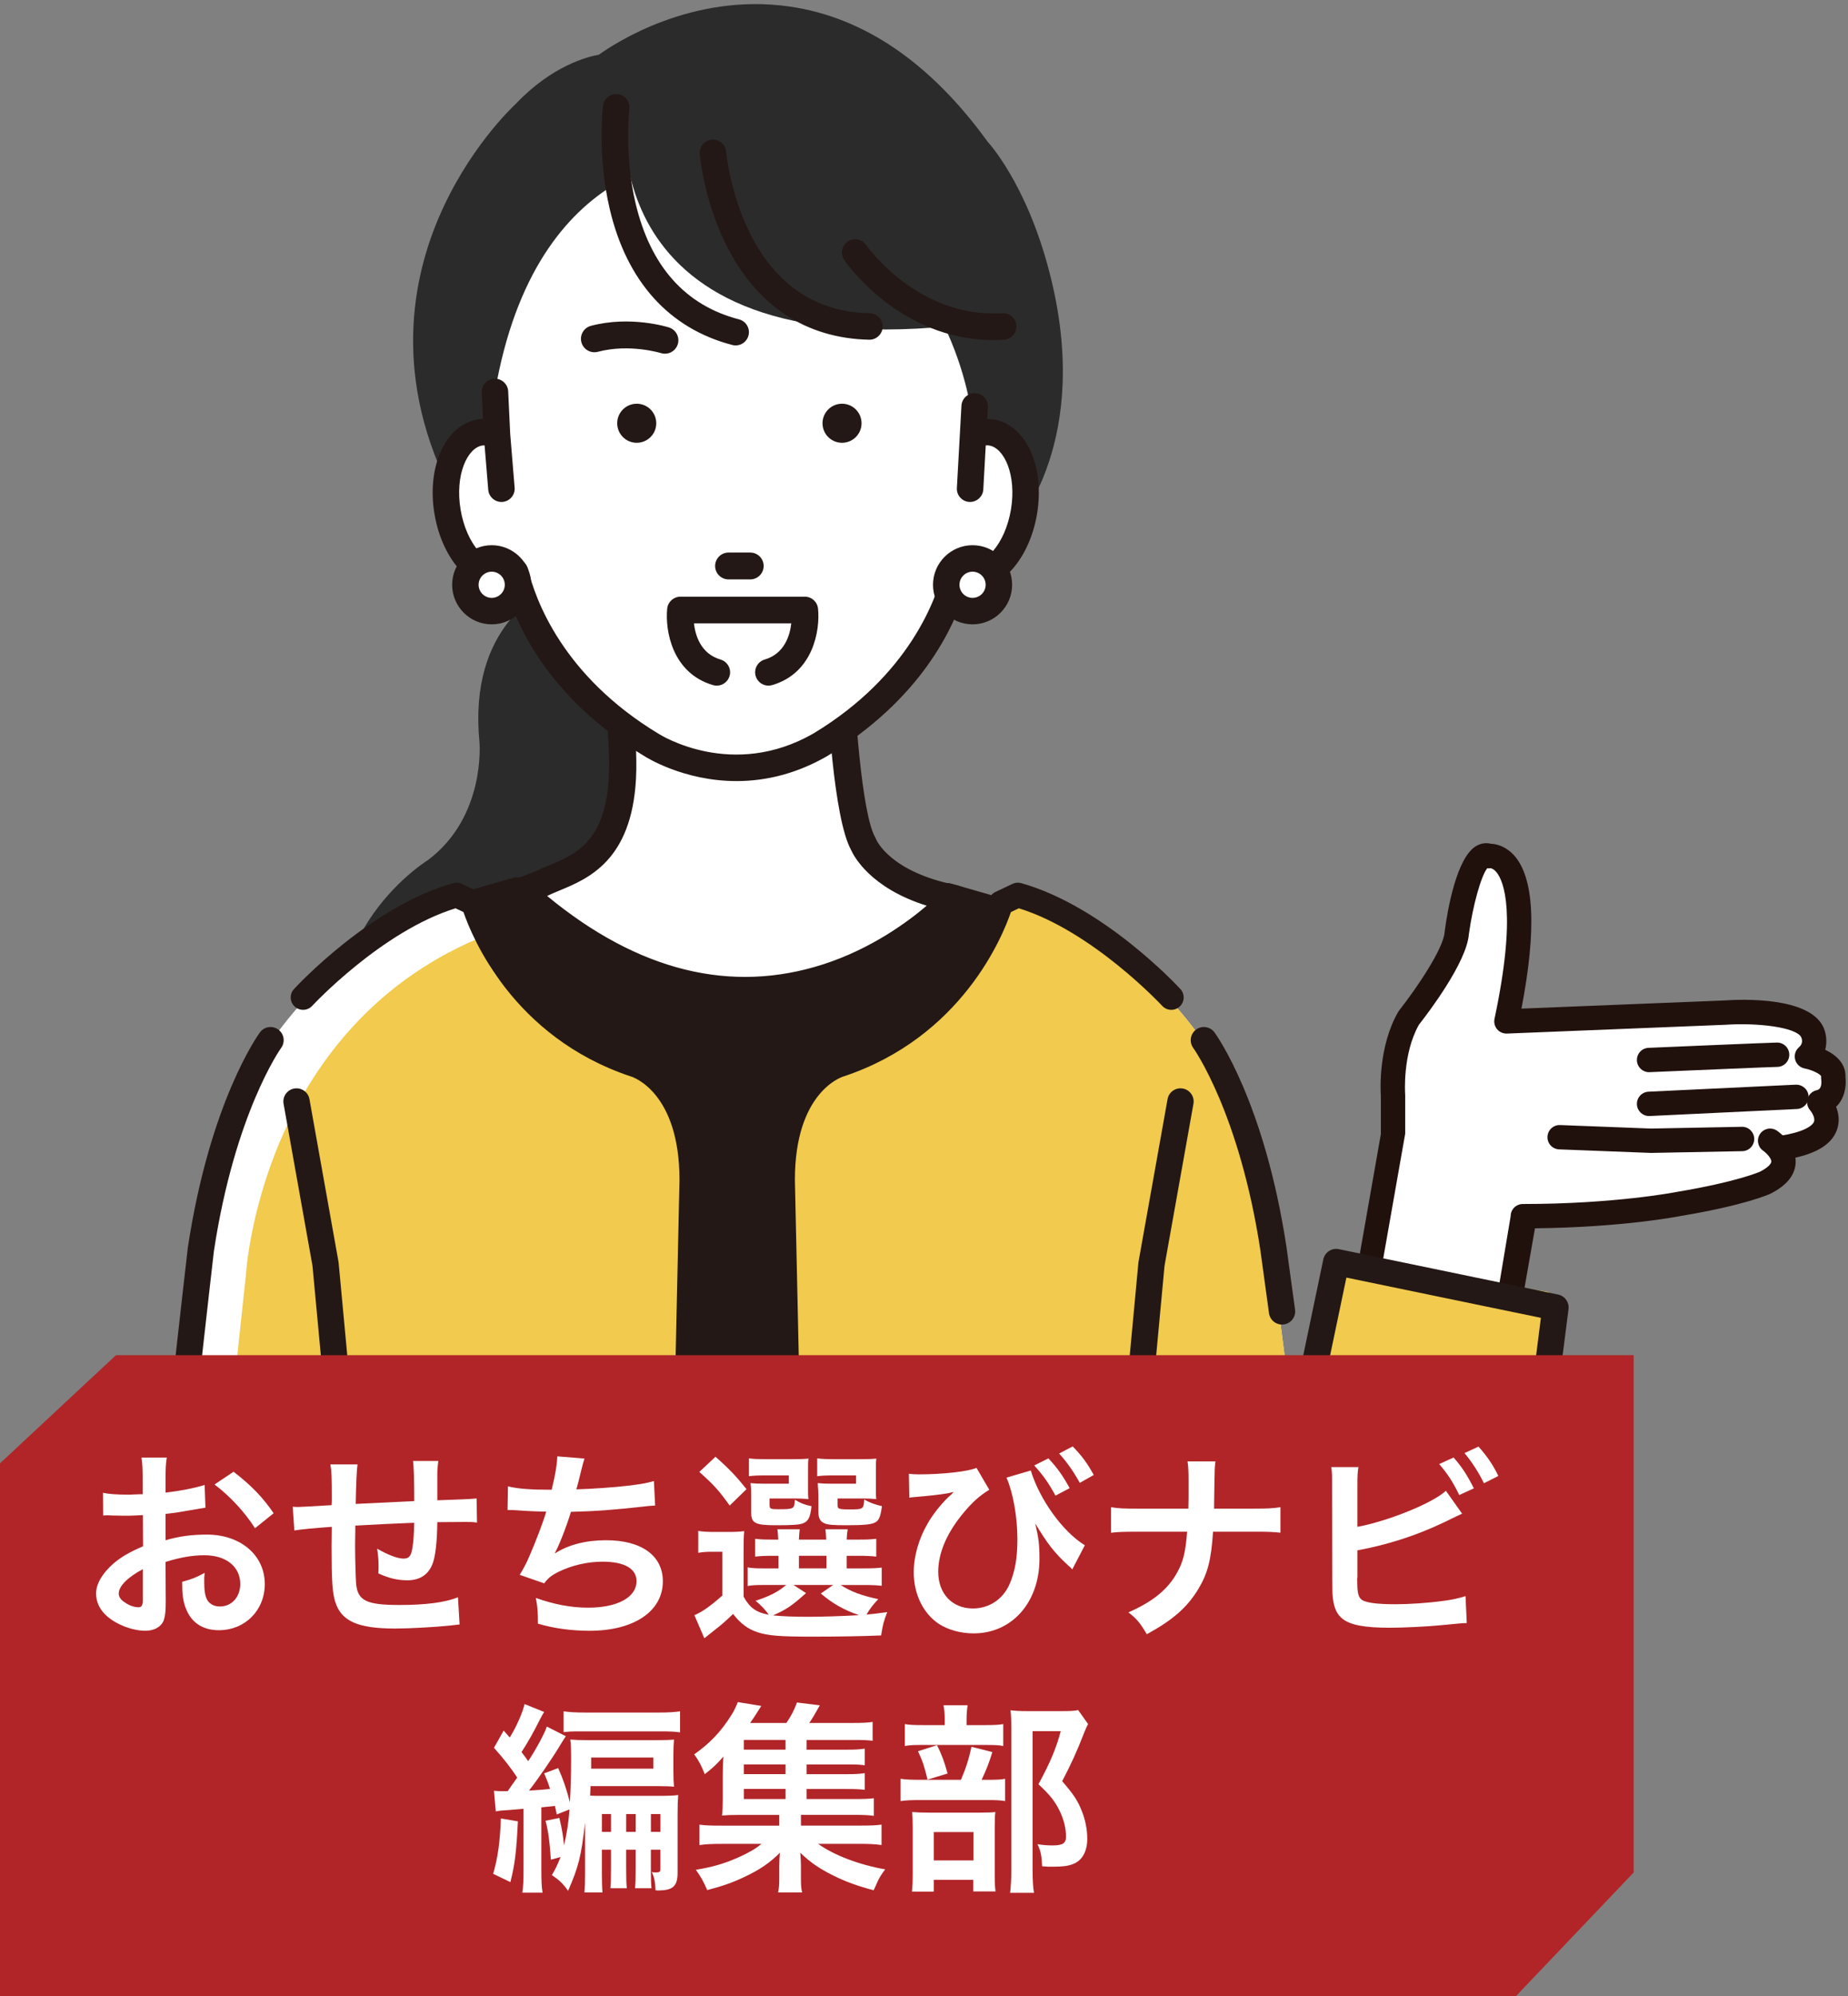 <?xml version="1.0" encoding="UTF-8"?>
<svg id="_レイヤー_2" data-name="レイヤー 2" xmlns="http://www.w3.org/2000/svg" xmlns:xlink="http://www.w3.org/1999/xlink" viewBox="0 0 940 1015">
  <rect x="0" y="0" width="940" height="1015" fill="#808080" stroke="none"/>
  <defs>
    <style>
      .cls-1 {
        clip-path: url(#clippath);
      }

      .cls-2 {
        fill: none;
      }

      .cls-2, .cls-3, .cls-4, .cls-5, .cls-6, .cls-7, .cls-8 {
        stroke-width: 0px;
      }

      .cls-9 {
        clip-path: url(#clippath-1);
      }

      .cls-3 {
        fill: #2b2b2b;
      }

      .cls-4 {
        fill: #21110d;
      }

      .cls-5 {
        fill: #231815;
      }

      .cls-6 {
        fill: #b12528;
      }

      .cls-7 {
        fill: #fff;
      }

      .cls-8 {
        fill: #f1ca4e;
      }
    </style>
    <clipPath id="clippath">
      <rect class="cls-2" x="0" y="0" width="940" height="1015"/>
    </clipPath>
    <clipPath id="clippath-1">
      <rect class="cls-2" x="36.7" y="-99.17" width="940.26" height="965.17"/>
    </clipPath>
  </defs>
  <g id="_レイヤー_1-2" data-name="レイヤー 1">
    <g class="cls-1">
      <g>
        <g class="cls-9">
          <path class="cls-4" d="M635.48,864.57c-.41,0-.84-.04-1.26-.12-3.63-.69-6.01-4.19-5.32-7.82l12.34-64.83c.69-3.63,4.19-6,7.82-5.32,3.63.69,6.01,4.19,5.32,7.82l-12.34,64.83c-.61,3.21-3.41,5.44-6.56,5.44Z"/>
          <path class="cls-3" d="M535.78,146.63c-10.65-48.03-30.7-71.58-33.45-74.63-29.07-40.11-62.92-63.21-100.59-68.66-49.91-7.23-89.44,18.96-97.12,24.48-5.68.99-23.79,5.54-42.19,24.92-2.38,2.21-24.71,23.47-39.51,58.5-14.2,33.6-23.73,86.55,11.51,148.01.27.47.6.89.98,1.27,1.02,1.01,19.19,18.76,48.82,35.28-8.91,5-46.08,22.36-40.35,81.5.04.38,3.24,37.73-26.04,59.87-2.5,1.58-20.24,13.31-32.92,35.1-12.4,21.33-22.04,56.55,2.43,103.27,1.03,1.96,3.06,3.19,5.26,3.19.05,0,.1,0,.15,0l163.39-4.08c1.58-.04,3.08-.71,4.16-1.85,1.09-1.15,1.67-2.68,1.63-4.26l-6.13-213.35c-.05-1.63-.76-3.16-1.97-4.25l-50.61-45.55c5.73,2.58,11.75,5.03,18.04,7.26,18.17,6.43,39.91,11.34,63.91,11.34,38.65,0,83.15-12.76,127.94-52.52.1-.09.19-.18.28-.27,1.67-1.69,40.62-42.33,22.38-124.56Z"/>
          <path class="cls-5" d="M545.25,466.93l-61.44-17.69c-.52-.15-1.06-.23-1.6-.24l-219.44-2.95c-.59-.02-1.19.07-1.77.24l-30.72,8.84c-2.67.77-4.49,3.24-4.45,6.04l7.31,510.07c.05,3.38,2.78,35.31,10.31,43.93h304.28c-.79-8.62,1.96-40.61,1.96-44.02v-498.28c0-2.76-1.82-5.19-4.45-5.95Z"/>
          <g>
            <path class="cls-7" d="M316.59,395.64c.92-16.91-2.03-38.96-3.83-67.79h113.79s2.52,83.63,12.6,101.28c0,0,7.56,20.17,46.16,27.73,0,0-96.68,107.36-220.2-3.55l10.19-4.01c13.59-6.84,38.91-10.08,41.29-53.65Z"/>
            <g>
              <path class="cls-5" d="M379.47,509.65c-48.99,0-90.17-26.37-118.47-51.79-1.58-1.42-2.32-3.56-1.94-5.66.38-2.09,1.81-3.84,3.79-4.62l9.94-3.91c2.1-1.04,4.34-1.96,6.7-2.94,13.66-5.64,29.14-12.04,30.97-45.43h0c.59-10.88-.53-24.59-1.83-40.45-.66-7.97-1.4-17-2-26.62-.11-1.69.49-3.35,1.65-4.58,1.16-1.24,2.78-1.93,4.47-1.93h113.79c3.32,0,6.03,2.64,6.13,5.95,1,33,4.96,86.45,11.8,98.42.16.29.3.58.42.89.26.61,7.42,17.16,41.59,23.86,2.17.43,3.94,1.98,4.64,4.08.7,2.1.22,4.41-1.26,6.05-1.03,1.15-25.73,28.21-66.43,41.54-15.21,4.98-29.91,7.15-43.96,7.16ZM276.78,455.3c46.89,39.09,94.74,51.1,142.36,35.69,25.08-8.12,43.93-22.22,53.82-30.85-29.33-8.77-37.88-25.02-39.34-28.31-9.12-16.7-12.22-77.42-13.01-97.85h-101.3c.49,6.98,1.02,13.5,1.55,19.86,1.34,16.32,2.5,30.41,1.86,42.13-2.25,41.11-24.09,50.14-38.54,56.11-2.24.93-4.36,1.8-6.13,2.69-.17.08-.34.16-.51.23l-.75.3ZM275.29,449.29h.01-.01Z"/>
              <path class="cls-5" d="M379.46,510.44c-50.49,0-92.57-28.27-118.99-51.99-1.8-1.61-2.62-4-2.19-6.38.42-2.34,2.06-4.34,4.28-5.21l9.94-3.91c2.05-1.02,4.28-1.94,6.64-2.92,13.49-5.58,28.73-11.87,30.53-44.77.59-10.83-.53-24.51-1.83-40.35l-.02-.24c-.65-7.9-1.38-16.87-1.98-26.4-.12-1.9.56-3.79,1.87-5.17,1.3-1.39,3.14-2.18,5.05-2.18h113.79c3.77,0,6.81,2.95,6.92,6.72.99,32.92,4.92,86.2,11.69,98.05.18.32.34.66.47,1.01.27.66,7.35,16.77,41.01,23.36,2.44.48,4.45,2.24,5.24,4.6.79,2.36.24,4.98-1.42,6.83-1.04,1.15-25.87,28.37-66.77,41.76-14.57,4.77-29.45,7.19-44.21,7.19h-.01ZM312.75,322.5c-1.47,0-2.89.61-3.9,1.69-1.01,1.07-1.53,2.53-1.44,4,.59,9.51,1.33,18.47,1.97,26.36l.02.24c1.3,15.89,2.43,29.62,1.83,40.56-1.85,33.89-17.58,40.39-31.45,46.12-2.38.98-4.59,1.9-6.65,2.92l-10,3.94c-1.71.67-2.98,2.22-3.31,4.03-.33,1.84.3,3.68,1.69,4.93,26.21,23.53,67.95,51.59,117.93,51.59h.01c14.59,0,29.3-2.39,43.71-7.12,40.5-13.27,65.06-40.18,66.09-41.32,1.29-1.43,1.71-3.45,1.1-5.27-.61-1.82-2.16-3.19-4.05-3.56-34.48-6.75-41.87-23.62-42.17-24.33-.11-.3-.23-.55-.37-.8-6.91-12.1-10.9-65.7-11.9-98.79-.09-2.91-2.44-5.19-5.35-5.19h-113.79ZM378.92,498.27c-34.42,0-68.79-14.16-102.64-42.37-.22-.18-.32-.46-.27-.73.04-.27.23-.5.49-.61l.75-.3c.15-.06.3-.13.45-.2,1.8-.9,3.93-1.79,6.18-2.72,14.27-5.89,35.83-14.8,38.05-55.42.64-11.68-.52-25.74-1.85-42.02-.52-6.36-1.06-12.89-1.55-19.87-.02-.22.06-.43.21-.59.15-.16.36-.25.58-.25h101.3c.42,0,.77.33.79.76.73,18.66,3.81,80.82,12.92,97.5,1.42,3.19,9.84,19.25,38.87,27.93.28.08.48.31.55.59.06.28-.04.57-.25.76-9.19,8.01-28.44,22.7-54.1,31-13.47,4.36-26.98,6.54-40.47,6.54ZM278.3,455.53c46.34,38.23,93.63,49.91,140.6,34.71,24.42-7.9,42.99-21.66,52.47-29.76-28.6-8.97-37.04-25.13-38.46-28.32-8.9-16.29-12.08-72.93-13.05-97.38h-99.7c.47,6.66.98,12.91,1.49,19.01,1.34,16.34,2.5,30.45,1.85,42.24-2.27,41.61-24.39,50.75-39.02,56.79-2.23.92-4.33,1.79-6.07,2.67-.03.02-.07.04-.11.05ZM275.31,450.08c-.43,0-.79-.35-.79-.79s.35-.79.78-.79h.01c.43,0,.79.35.79.79s-.35.79-.79.79Z"/>
            </g>
          </g>
          <path class="cls-7" d="M417.12,378.75c49.34-29.83,65.01-69.69,69.39-87.94,1.7,1.07,3.53,1.84,5.5,2.18,12.52,2.1,25.42-12.55,28.83-32.73,3.4-20.18-3.99-38.26-16.5-40.38-2.9-.48-5.82-.04-8.64,1.14h0c-10.48-101.35-101.33-143.9-121.45-141.88-20.13-2.02-101.78,0-122.48,120.13l1.03,21.75c-2.82-1.18-5.74-1.62-8.65-1.14-12.51,2.12-19.9,20.2-16.5,40.38,3.41,20.18,16.31,34.84,28.83,32.73,1.97-.34,3.81-1.11,5.5-2.18,4.38,18.25,20.05,58.11,69.39,87.94,0,0,40.37,26.05,85.77,0Z"/>
          <path class="cls-3" d="M412.32,40.62l-94.14,16.71s-18.1,134.49,183.4,106.31c0,0-14.17-120.13-89.26-123.02Z"/>
          <g>
            <path class="cls-5" d="M372.71,174.65c.5.13,1.01.19,1.5.19,2.64,0,5.05-1.77,5.75-4.45.83-3.18-1.08-6.42-4.26-7.25-27.62-7.18-45.5-27.21-53.17-59.53-5.89-24.86-3.26-47.97-3.21-48.34.39-3.26-1.93-6.22-5.19-6.61-3.26-.4-6.22,1.93-6.62,5.19-.12,1.02-2.95,25.24,3.37,52.19,8.58,36.61,29.96,60.34,61.82,68.62Z"/>
            <path class="cls-5" d="M374.22,175.63c-.57,0-1.14-.07-1.7-.22h0c-32.16-8.36-53.73-32.29-62.39-69.21-6.36-27.12-3.51-51.44-3.39-52.46.22-1.78,1.11-3.38,2.53-4.49,1.42-1.11,3.18-1.6,4.96-1.38,1.79.22,3.38,1.11,4.49,2.53,1.11,1.41,1.6,3.18,1.38,4.96-.03.23-2.65,23.4,3.2,48.07,7.59,32.01,25.29,51.85,52.6,58.95,1.74.45,3.2,1.56,4.11,3.11.91,1.55,1.16,3.36.71,5.1-.77,2.97-3.45,5.04-6.51,5.04ZM313.41,49.4c-1.15,0-2.25.38-3.17,1.1-1.08.85-1.77,2.07-1.94,3.44-.12,1.01-2.94,25.07,3.35,51.91,8.51,36.31,29.69,59.83,61.25,68.04h0c2.7.7,5.59-.99,6.29-3.69.35-1.33.15-2.72-.54-3.91-.7-1.19-1.82-2.03-3.15-2.38-27.92-7.26-46-27.49-53.74-60.11-5.91-24.94-3.26-48.38-3.23-48.62.34-2.82-1.68-5.4-4.5-5.74-.21-.03-.42-.04-.63-.04Z"/>
          </g>
          <g>
            <path class="cls-5" d="M442.36,160.06c-27.51-.55-48.23-14.37-61.59-41.09-10.3-20.6-12.19-41.48-12.21-41.75-.27-3.27-3.16-5.7-6.42-5.42-3.27.27-5.7,3.15-5.43,6.42.08.93,2.03,23.1,13.26,45.75,15.25,30.75,40.2,47.35,72.15,47.99.04,0,.08,0,.12,0,3.23,0,5.88-2.58,5.94-5.83.07-3.28-2.54-6-5.82-6.06Z"/>
            <path class="cls-5" d="M442.24,172.73c-32.4-.65-57.58-17.39-72.97-48.43-11.28-22.75-13.26-45.09-13.34-46.03-.31-3.7,2.45-6.96,6.15-7.27,3.68-.33,6.96,2.45,7.27,6.14.02.21,1.97,21.13,12.13,41.47,13.21,26.43,33.7,40.11,60.9,40.65h0c1.8.04,3.47.77,4.72,2.07,1.25,1.3,1.91,3,1.88,4.8-.07,3.64-3.09,6.6-6.73,6.6ZM362.64,72.56c-.14,0-.29,0-.43.02-2.83.24-4.95,2.73-4.71,5.57.08.93,2.03,22.98,13.18,45.46,15.11,30.47,39.82,46.92,71.45,47.55h0c2.89,0,5.2-2.27,5.26-5.05.03-1.38-.48-2.68-1.44-3.67-.96-.99-2.24-1.56-3.62-1.58-27.83-.56-48.78-14.53-62.28-41.52-10.29-20.6-12.22-41.17-12.29-42.04-.23-2.69-2.48-4.73-5.13-4.73Z"/>
          </g>
          <g>
            <path class="cls-5" d="M509.9,160.07c-43.67,2.65-69.73-34.67-69.99-35.04-1.84-2.71-5.54-3.41-8.25-1.57-2.72,1.84-3.42,5.54-1.58,8.26,1.16,1.71,27.97,40.39,75.22,40.39,1.74,0,3.52-.05,5.32-.16,3.28-.2,5.77-3.02,5.57-6.29-.2-3.28-3.01-5.77-6.29-5.57Z"/>
            <path class="cls-5" d="M505.31,172.88c-47.62,0-74.74-39.07-75.88-40.73-2.08-3.07-1.28-7.27,1.79-9.35,3.07-2.08,7.26-1.28,9.35,1.78.25.37,26.13,37.31,69.29,34.7h0c3.74-.22,6.91,2.61,7.13,6.31.22,3.71-2.61,6.9-6.31,7.13-1.8.11-3.61.16-5.36.16ZM434.99,123.22c-1,0-2,.29-2.89.89-2.35,1.6-2.97,4.81-1.37,7.16,1.11,1.63,27.78,40.04,74.57,40.04,1.73,0,3.5-.05,5.27-.16,2.84-.17,5.01-2.62,4.84-5.46-.17-2.83-2.62-4.98-5.46-4.83-44.13,2.7-70.42-35.01-70.68-35.39-1-1.46-2.62-2.25-4.27-2.25Z"/>
          </g>
          <g>
            <path class="cls-5" d="M505.31,214.01c-1.32-.22-2.66-.3-4-.25l.38-6.79c.18-3.28-2.33-6.08-5.61-6.26-3.28-.2-6.08,2.33-6.26,5.61l-2.32,41.83c-.18,3.28,2.33,6.08,5.61,6.26.11,0,.22,0,.33,0,3.13,0,5.75-2.45,5.93-5.61l1.28-23.06c.93-.14,1.83-.15,2.7,0,7.94,1.34,14.68,15.45,11.63,33.53-3.06,18.08-14.03,29.19-21.96,27.87-1.1-.19-2.19-.63-3.33-1.35-1.62-1.03-3.64-1.2-5.41-.48-1.78.72-3.09,2.26-3.54,4.12-4.32,17.99-19.47,55.69-66.57,84.17-41.56,23.85-78.06,1.13-79.73.07-47.23-28.56-62.37-66.25-66.68-84.24-.45-1.87-1.77-3.4-3.54-4.12s-3.79-.54-5.41.49c-1.13.71-2.22,1.15-3.31,1.34-7.95,1.34-18.93-9.78-21.98-27.86-3.05-18.09,3.68-32.19,11.61-33.53.68-.11,1.38-.11,2.09-.05l1.92,23.27c.26,3.11,2.86,5.46,5.92,5.46.16,0,.33,0,.49-.02,3.27-.27,5.71-3.14,5.44-6.41l-2.25-27.33-1.03-21.67c-.16-3.28-2.96-5.81-6.22-5.66-3.28.16-5.81,2.94-5.66,6.22l.67,14.19h0c-1.12,0-2.23.09-3.34.28-15.99,2.7-25.38,23.45-21.37,47.23,4.01,23.77,19.68,40.3,35.69,37.6.16-.03.31-.05.47-.08,6.49,22.29,24.31,57.24,70.2,84.98,1.17.76,19.97,12.6,46.46,12.6,13.62,0,29.27-3.13,45.6-12.5,46.01-27.82,63.85-62.78,70.34-85.07.16.03.32.06.48.09,15.99,2.69,31.66-13.83,35.68-37.61,4-23.78-5.39-44.52-21.39-47.23Z"/>
            <path class="cls-5" d="M374.6,397.12c-26.88,0-46.08-12.2-46.89-12.72-47.66-28.81-64.5-65.18-70.32-84.74-16.38,2.58-32.31-14.18-36.38-38.29-4.08-24.22,5.59-45.36,22.02-48.14.87-.14,1.76-.24,2.65-.27l-.64-13.38c-.18-3.71,2.7-6.87,6.41-7.04,3.67-.17,6.87,2.7,7.04,6.41l1.03,21.67,2.25,27.3c.15,1.79-.41,3.54-1.58,4.91-1.16,1.37-2.79,2.21-4.58,2.36-3.68.31-6.96-2.51-7.26-6.16l-1.86-22.59c-.44,0-.85.02-1.23.08-7.57,1.28-13.94,14.99-10.97,32.62,2.97,17.63,13.5,28.51,21.07,27.21.99-.17,1.98-.57,3.02-1.23,1.83-1.16,4.12-1.37,6.13-.55,2.01.81,3.51,2.56,4.02,4.67,3.68,15.35,17.51,54.24,66.32,83.75,1.54.98,37.81,23.52,78.93-.08,48.68-29.43,62.51-68.32,66.19-83.67.51-2.1,2-3.85,4.01-4.67,2.01-.82,4.3-.61,6.13.55,1.05.66,2.04,1.07,3.04,1.24,7.55,1.24,18.08-9.6,21.06-27.22,2.97-17.63-3.41-31.34-10.99-32.62-.58-.1-1.18-.12-1.82-.07l-1.24,22.4c-.2,3.69-3.44,6.54-7.1,6.35-1.79-.1-3.44-.89-4.64-2.23-1.2-1.34-1.8-3.07-1.7-4.86l2.32-41.83c.1-1.81.9-3.46,2.25-4.67,1.34-1.19,3.08-1.79,4.85-1.68,1.79.1,3.44.89,4.64,2.23,1.2,1.34,1.8,3.07,1.7,4.86l-.33,5.94c1.13,0,2.23.1,3.29.27h0c16.43,2.78,26.11,23.92,22.04,48.14-4.07,24.12-20.04,40.88-36.38,38.29-5.84,19.57-22.7,55.95-70.49,84.85-14.59,8.38-30.07,12.62-46.01,12.62ZM257.94,297.98c.35,0,.66.23.76.57,5.58,19.17,22.07,55.64,69.85,84.52.81.52,19.64,12.48,46.05,12.48,15.67,0,30.88-4.17,45.21-12.4,47.88-28.95,64.4-65.43,69.98-84.61.11-.39.5-.64.9-.55l.47.09c15.54,2.62,30.83-13.62,34.77-36.96,3.93-23.34-5.18-43.69-20.74-46.32-1.23-.2-2.52-.28-3.84-.24-.24.03-.44-.08-.59-.24-.16-.16-.24-.37-.22-.59l.38-6.79c.08-1.38-.39-2.7-1.31-3.72-.92-1.03-2.18-1.63-3.56-1.71-1.36-.07-2.68.37-3.71,1.29-1.04.92-1.65,2.19-1.73,3.58l-2.32,41.83c-.08,1.38.39,2.7,1.31,3.72.92,1.03,2.18,1.63,3.56,1.71h.29c2.73,0,4.99-2.13,5.14-4.86l1.28-23.06c.02-.37.3-.68.67-.74,1.02-.16,2.01-.16,2.94,0,8.31,1.4,15.4,15.89,12.28,34.44-3.13,18.53-14.52,29.91-22.87,28.51-1.21-.21-2.39-.69-3.62-1.46-1.4-.89-3.15-1.04-4.69-.42-1.54.63-2.69,1.96-3.07,3.57-3.73,15.55-17.73,54.91-66.93,84.66-41.96,24.08-79,1.05-80.56.06-49.3-29.81-63.3-69.18-67.03-84.72-.39-1.61-1.54-2.95-3.07-3.57-1.54-.62-3.3-.47-4.7.42-1.22.77-2.39,1.25-3.6,1.45-8.3,1.41-19.76-9.96-22.89-28.5-3.12-18.55,3.95-33.03,12.26-34.44.69-.11,1.44-.13,2.29-.06.38.03.69.34.72.72l1.92,23.28c.23,2.79,2.69,4.94,5.56,4.72,1.37-.11,2.62-.75,3.51-1.8.89-1.05,1.32-2.38,1.21-3.76l-2.25-27.33-1.03-21.7c-.14-2.84-2.57-5.06-5.4-4.91-2.84.14-5.04,2.56-4.91,5.4l.68,14.19c.01.22-.07.43-.21.58-.15.16-.36.24-.57.24-1.08,0-2.16.09-3.21.26-15.55,2.63-24.65,22.98-20.72,46.32,3.94,23.35,19.23,39.59,34.78,36.96l.45-.08c.05,0,.1-.01.15-.01Z"/>
          </g>
          <g>
            <path class="cls-7" d="M263.49,297.32c0,7.4-5.99,13.39-13.38,13.39s-13.39-5.99-13.39-13.39,6-13.39,13.39-13.39,13.38,5.99,13.38,13.39Z"/>
            <g>
              <path class="cls-5" d="M250.11,316.65c-10.66,0-19.33-8.67-19.33-19.33s8.67-19.34,19.33-19.34,19.33,8.67,19.33,19.34-8.67,19.33-19.33,19.33ZM250.11,289.87c-4.11,0-7.45,3.34-7.45,7.45s3.34,7.44,7.45,7.44,7.44-3.34,7.44-7.44-3.34-7.45-7.44-7.45Z"/>
              <path class="cls-5" d="M250.11,317.44c-11.1,0-20.12-9.03-20.12-20.12s9.03-20.12,20.12-20.12,20.12,9.03,20.12,20.12-9.02,20.12-20.12,20.12ZM250.11,278.77c-10.23,0-18.55,8.32-18.55,18.55s8.32,18.54,18.55,18.54,18.54-8.32,18.54-18.54-8.32-18.55-18.54-18.55ZM250.11,305.55c-4.54,0-8.23-3.69-8.23-8.23s3.69-8.23,8.23-8.23,8.23,3.69,8.23,8.23-3.69,8.23-8.23,8.23ZM250.11,290.66c-3.67,0-6.66,2.99-6.66,6.66s2.99,6.66,6.66,6.66,6.65-2.99,6.65-6.66-2.98-6.66-6.65-6.66Z"/>
            </g>
          </g>
          <g>
            <path class="cls-7" d="M508.09,297.32c0,7.4-6,13.39-13.39,13.39s-13.39-5.99-13.39-13.39,6-13.39,13.39-13.39,13.39,5.99,13.39,13.39Z"/>
            <g>
              <path class="cls-5" d="M494.7,316.65c-10.66,0-19.33-8.67-19.33-19.33s8.67-19.34,19.33-19.34,19.33,8.67,19.33,19.34-8.67,19.33-19.33,19.33ZM494.7,289.87c-4.1,0-7.44,3.34-7.44,7.45s3.34,7.44,7.44,7.44,7.45-3.34,7.45-7.44-3.34-7.45-7.45-7.45Z"/>
              <path class="cls-5" d="M494.7,317.44c-11.09,0-20.12-9.03-20.12-20.12s9.03-20.12,20.12-20.12,20.12,9.03,20.12,20.12-9.03,20.12-20.12,20.12ZM494.7,278.77c-10.23,0-18.54,8.32-18.54,18.55s8.32,18.54,18.54,18.54,18.55-8.32,18.55-18.54-8.32-18.55-18.55-18.55ZM494.7,305.55c-4.54,0-8.23-3.69-8.23-8.23s3.69-8.23,8.23-8.23,8.23,3.69,8.23,8.23-3.69,8.23-8.23,8.23ZM494.7,290.66c-3.67,0-6.66,2.99-6.66,6.66s2.99,6.66,6.66,6.66,6.66-2.99,6.66-6.66-2.99-6.66-6.66-6.66Z"/>
            </g>
          </g>
          <g>
            <path class="cls-5" d="M428.31,205.27c-5.48,0-9.93,4.44-9.93,9.93s4.45,9.93,9.93,9.93,9.92-4.45,9.92-9.93-4.44-9.93-9.92-9.93Z"/>
            <path class="cls-5" d="M323.88,205.27c-5.48,0-9.93,4.44-9.93,9.93s4.45,9.93,9.93,9.93,9.93-4.45,9.93-9.93-4.45-9.93-9.93-9.93Z"/>
            <g>
              <path class="cls-5" d="M343.98,174.85c1.01-3.18-.74-6.58-3.92-7.59-.79-.25-19.46-6.08-39.29-.82-3.22.86-5.14,4.16-4.29,7.39.86,3.22,4.16,5.14,7.39,4.29,16.26-4.32,32.27.58,32.52.66.61.19,1.22.28,1.83.28,2.56,0,4.93-1.64,5.75-4.2Z"/>
              <path class="cls-5" d="M338.23,179.84c-.7,0-1.39-.11-2.06-.32-.16-.05-16.02-4.91-32.08-.65-3.64.96-7.39-1.22-8.35-4.85-.47-1.76-.22-3.6.69-5.18.92-1.58,2.39-2.7,4.15-3.17,20.04-5.32,38.94.57,39.73.83,3.58,1.15,5.57,5,4.43,8.58l-.75-.24.75.24c-.91,2.84-3.52,4.75-6.5,4.75ZM318.24,175.55c10.37,0,18.29,2.43,18.4,2.47,2.73.86,5.73-.71,6.59-3.41.88-2.76-.65-5.72-3.4-6.6-.77-.25-19.25-6.01-38.85-.81-1.35.36-2.49,1.23-3.19,2.44-.71,1.21-.89,2.63-.53,3.98.74,2.79,3.63,4.47,6.43,3.73,5.02-1.33,10.03-1.8,14.56-1.8Z"/>
            </g>
            <g>
              <path class="cls-5" d="M370.58,293.81h11.03c3.34,0,6.04-2.7,6.04-6.04s-2.7-6.04-6.04-6.04h-11.03c-3.34,0-6.04,2.7-6.04,6.04s2.7,6.04,6.04,6.04Z"/>
              <path class="cls-5" d="M381.61,294.59h-11.03c-3.77,0-6.83-3.06-6.83-6.83s3.06-6.83,6.83-6.83h11.03c3.77,0,6.83,3.06,6.83,6.83s-3.06,6.83-6.83,6.83ZM370.58,282.51c-2.9,0-5.25,2.36-5.25,5.25s2.36,5.25,5.25,5.25h11.03c2.9,0,5.25-2.36,5.25-5.25s-2.36-5.25-5.25-5.25h-11.03Z"/>
            </g>
          </g>
          <path class="cls-7" d="M342.88,1017.19l10.51-432.76c0-19.46-12.38-36.6-30.69-43.18-59.01-21.2-76.93-65.06-81.78-82.08-1.05-3.69-5.08-5.64-8.62-4.13-111.45,47.36-123.46,142.45-123.46,142.45,0,0-42.06,294.42-42.8,419.71h276.84Z"/>
          <path class="cls-8" d="M342.88,1017.19l10.51-432.76c0-19.46-12.38-36.6-30.69-43.18-59.01-21.2-74.71-47.02-79.56-64.05-1.05-3.69,3.54-1.5,0,0-111.45,47.36-118.06,171.19-118.06,171.19,0,0-23.61,212.52-32.47,368.8h250.28Z"/>
          <path class="cls-5" d="M342.88,1018.57s-.1,0-.15,0c-3.48-.08-6.23-2.97-6.15-6.45l9.05-412.19c0-44.59-23.68-52.32-24.69-52.62-.05-.01-.18-.06-.24-.07-59.81-19.99-80.61-70.85-84.96-83.53l-4.03-1.91c-37.5,11.6-72.55,49.22-72.91,49.6-2.36,2.56-6.34,2.72-8.9.36-2.56-2.36-2.72-6.35-.36-8.9,1.58-1.72,39.19-42.13,80.99-53.85,1.46-.41,3.02-.28,4.4.37l8.68,4.11c1.65.78,2.87,2.23,3.37,3.98.16.56,17.07,57.49,77.62,77.78,3.17.97,33.64,11.68,33.64,64.83l-9.05,412.34c-.08,3.43-2.89,6.15-6.3,6.15Z"/>
          <g>
            <path class="cls-5" d="M415.31,309.53c-.32-3.05-2.89-5.37-5.95-5.37h-63.24c-3.07,0-5.64,2.32-5.95,5.37-1.09,10.54,2.26,32.06,22.75,38.04.56.16,1.12.24,1.68.24,2.59,0,4.98-1.7,5.74-4.31.92-3.17-.9-6.5-4.07-7.42-10.95-3.19-13.6-13.5-14.15-19.94h51.25c-.55,6.45-3.2,16.75-14.15,19.94-3.18.93-5,4.25-4.07,7.42.77,2.61,3.15,4.31,5.75,4.31.55,0,1.12-.08,1.68-.24,20.5-5.98,23.85-27.5,22.75-38.04Z"/>
            <path class="cls-5" d="M390.88,348.6c-2.99,0-5.66-2.01-6.5-4.88-1.05-3.59,1.02-7.35,4.61-8.4,10.15-2.96,12.84-12.44,13.5-18.4h-49.51c.67,5.95,3.36,15.44,13.51,18.4,3.59,1.05,5.65,4.82,4.61,8.4-.84,2.87-3.51,4.88-6.5,4.88-.65,0-1.29-.09-1.9-.27-20.99-6.12-24.43-28.11-23.32-38.88.36-3.46,3.25-6.08,6.74-6.08h63.24c3.48,0,6.38,2.61,6.74,6.07h0c1.12,10.77-2.32,32.76-23.31,38.88-.61.18-1.25.27-1.9.27ZM352.11,315.35h51.25c.22,0,.43.09.58.26.15.16.22.38.2.6-.54,6.26-3.16,17.26-14.71,20.63-2.75.8-4.34,3.69-3.54,6.45.65,2.2,2.7,3.74,4.99,3.74.5,0,.99-.07,1.46-.21,20-5.83,23.26-26.88,22.19-37.2h0c-.28-2.66-2.5-4.66-5.17-4.66h-63.24c-2.67,0-4.9,2-5.17,4.66-1.07,10.32,2.2,31.37,22.19,37.2.47.14.96.21,1.46.21,2.29,0,4.34-1.54,4.99-3.74.8-2.75-.78-5.64-3.54-6.44-11.55-3.37-14.18-14.37-14.72-20.63-.02-.22.06-.44.2-.6.15-.16.36-.26.58-.26Z"/>
          </g>
          <g>
            <path class="cls-7" d="M407.08,1017.19l-10.51-432.76c0-19.46,12.38-36.6,30.69-43.18,59.01-21.2,76.93-65.06,81.78-82.08,1.05-3.69,5.08-5.64,8.62-4.13,111.45,47.36,123.46,142.45,123.46,142.45,0,0,42.06,294.42,42.8,419.71h-276.84Z"/>
            <path class="cls-8" d="M407.08,1017.19l-10.51-432.76c0-19.46,12.38-36.6,30.69-43.18,59.01-21.2,76.93-65.06,81.78-82.08,1.05-3.69,5.08-5.64,8.62-4.13,111.45,47.36,123.46,142.45,123.46,142.45,0,0,42.06,294.42,42.8,419.71h-276.84Z"/>
            <path class="cls-5" d="M407.08,1018.57c.05,0,.1,0,.15,0,3.48-.08,6.23-2.97,6.15-6.45l-9.05-412.19c0-44.59,23.68-52.32,24.69-52.62.05-.01.18-.06.24-.07,59.81-19.99,80.61-70.85,84.96-83.53l4.03-1.91c37.5,11.6,72.55,49.22,72.91,49.6,2.36,2.56,6.34,2.72,8.9.36,2.56-2.36,2.72-6.35.36-8.9-1.58-1.72-39.19-42.13-80.99-53.85-1.46-.41-3.02-.28-4.4.37l-8.68,4.11c-1.65.78-2.87,2.23-3.37,3.98-.16.56-17.07,57.49-77.62,77.78-3.17.97-33.64,11.68-33.64,64.83l9.05,412.34c.08,3.43,2.89,6.15,6.3,6.15Z"/>
            <path class="cls-5" d="M652.1,673.45c-3.29,0-6.16-2.43-6.61-5.78l-4.34-31.66c-10.62-70.12-33.96-102.9-34.2-103.22-2.16-2.98-1.51-7.16,1.47-9.34,2.98-2.17,7.15-1.53,9.33,1.44,1.03,1.41,25.45,35.38,36.64,109.21l4.35,31.75c.5,3.66-2.06,7.03-5.72,7.53-.31.04-.61.06-.92.06Z"/>
          </g>
          <g>
            <path class="cls-7" d="M906.63,583.54c.38-6.56,16.67-.67,18.35-4.1,5.44-11.07.38-19.09.38-19.09,8.92-1.79,7.14-12.49,7.14-12.49.89-8.03-13.39-10.71-13.39-10.71,6.25-5.35,2.67-12.49,2.67-12.49-6.24-12.49-44.61-9.81-44.61-9.81l-110.92,4.46c18.62-87.74-8.69-84.1-8.69-84.1-10.71-4.46-16.59,39.2-16.59,39.2-.9,13.39-24.39,43.12-24.39,43.12-9.81,16.95-8.03,39.26-8.03,39.26v19.63l-27.66,157.36,75.43,5.3,20.33-120.58s128.02-1.56,129.96-34.93Z"/>
            <path class="cls-4" d="M680.9,739.95c-3.31,0-6.05-2.62-6.18-5.95l27.66-157.35v-19.64c-.2-2.83-1.32-25,8.85-42.58.15-.26.32-.5.5-.74,8.62-10.92,22.51-31.35,23.07-39.69,0-.14.02-.27.04-.41,1.5-11.16,6.08-37.73,16.1-43.49,2.36-1.36,4.97-1.73,7.5-1.1,3.28.11,7.73,1.6,11.5,5.66,10.47,11.31,11.8,37.58,3.96,78.15l103.03-4.14c9.78-.69,42.89-1.79,50.39,13.23,1.25,2.49,2.38,7.09,1.09,11.83,5.55,2.64,10.62,7.13,10.31,13.93.56,4.7-.5,11-4.78,15.07,1.28,3.21,2,7.32.44,11.7-2.82,7.91-11.59,12.9-26.82,15.24-3.38.53-6.54-1.8-7.06-5.18-.52-3.38,1.8-6.54,5.18-7.06,11.25-1.73,16.17-4.82,17.02-7.14.76-2.06-1.37-5.12-1.99-5.83-1.44-1.66-1.91-4-1.2-6.08.71-2.09,2.46-3.66,4.62-4.09,2.81-.56,2.36-4.65,2.24-5.46-.08-.52-.09-1.12-.04-1.65-.41-1.08-4.45-3.18-8.39-3.94-2.33-.45-4.21-2.2-4.82-4.5-.61-2.3.14-4.74,1.95-6.29,2.14-1.84,1.62-4,1.11-5.12-2.53-5.06-22.38-7.43-38.58-6.3l-111.1,4.47c-1.93.05-3.75-.73-4.98-2.19-1.23-1.46-1.72-3.41-1.33-5.28,11.47-54.04,4.6-70.04,1.12-74.41-1.43-1.79-2.66-2.14-3.12-2.21-.67.16-1.16.15-1.67.02-3.09,3.72-7.37,18.91-9.38,33.63-1.15,14.3-20.72,39.98-25.4,45.95-8.45,14.98-7.02,35.09-7,35.3.01.16.02.32.02.48v19.63l-27.67,157.11c.13,3.42-2.53,6.3-5.94,6.43-.08,0-.17,0-.25,0Z"/>
            <path class="cls-4" d="M754.26,746.14c-3.42,0-6.19-2.77-6.19-6.19l20.33-121.61c0-3.42,2.77-6.19,6.19-6.19,46.91,0,77.88-6.06,78.19-6.12,30.73-5.13,42.24-10.22,42.36-10.27,4.15-2.08,5.78-4.07,5.85-5.12.12-1.72-2.61-4.52-4.1-5.54-2.82-1.93-3.55-5.79-1.62-8.61,1.93-2.82,5.78-3.55,8.61-1.61,1.04.71,10.11,7.2,9.47,16.61-.42,6.2-4.75,11.4-12.87,15.45-.68.32-12.9,5.85-45.47,11.28-1.06.22-29.54,5.8-74.23,6.29l-20.33,115.45c0,3.42-2.77,6.19-6.19,6.19Z"/>
            <path class="cls-4" d="M838.81,545.13c-3.3,0-6.04-2.6-6.18-5.93-.15-3.42,2.5-6.31,5.92-6.45,6.41-.27,62.66-2.68,65.39-2.68,3.42,0,6.19,2.77,6.19,6.19s-2.77,6.19-6.19,6.19c-2.16.01-39.98,1.6-64.86,2.67-.09,0-.18,0-.27,0Z"/>
            <path class="cls-4" d="M839.71,586.17c-.08,0-.16,0-.24,0l-46.39-1.79c-3.42-.13-6.08-3.01-5.95-6.42.13-3.42,3.05-6.1,6.43-5.95l46.21,1.78,46.22-.89c3.41-.11,6.25,2.66,6.31,6.08.07,3.42-2.65,6.25-6.07,6.31l-46.4.89h-.12Z"/>
            <path class="cls-4" d="M838.81,567.43c-3.29,0-6.02-2.58-6.18-5.9-.16-3.42,2.48-6.32,5.89-6.48l74.94-3.57c3.37-.1,6.32,2.48,6.48,5.89.16,3.42-2.48,6.32-5.89,6.48l-74.94,3.57c-.1,0-.2,0-.3,0Z"/>
          </g>
          <path class="cls-8" d="M674.27,645.07c.47-2.49,2.95-4.06,5.4-3.41l107.09,15.03c3.47.97,5.47,4.6,4.45,8.05l-25.73,201.92h-132.88l41.67-221.58Z"/>
          <path class="cls-5" d="M632.6,873.34c-.45,0-.91-.05-1.38-.14-3.61-.76-5.93-4.3-5.17-7.91l47.07-225c.76-3.61,4.28-5.92,7.9-5.18l111.54,23.08c3.42.71,5.72,3.93,5.28,7.39l-25.73,201.92c-.47,3.66-3.82,6.25-7.48,5.79-3.66-.47-6.25-3.81-5.79-7.48l24.95-195.78-98.94-20.47-45.7,218.47c-.66,3.15-3.44,5.32-6.54,5.32Z"/>
          <path class="cls-5" d="M78.03,869c-.21,0-.42,0-.63-.03-3.68-.34-6.38-3.6-6.04-7.28,8.76-94.18,24.03-226.03,24.18-227.35,11.22-74.06,35.64-108.03,36.67-109.44,2.18-2.98,6.37-3.62,9.35-1.44,2.97,2.18,3.62,6.36,1.45,9.33h0c-.24.32-23.57,33.11-34.21,103.32-.12,1.09-15.37,132.8-24.12,226.82-.32,3.47-3.24,6.07-6.65,6.07Z"/>
          <path class="cls-5" d="M186.24,870.72c-3.41,0-6.33-2.6-6.65-6.06l-20.64-221.09-14.71-82.37c-.65-3.63,1.77-7.11,5.41-7.76,3.63-.65,7.11,1.77,7.76,5.41l14.76,82.64c.03.18.06.37.08.55l20.66,221.37c.34,3.68-2.36,6.94-6.03,7.28-.21.02-.42.03-.63.03Z"/>
          <path class="cls-5" d="M565.05,870.72c-.21,0-.42,0-.63-.03-3.68-.34-6.38-3.6-6.03-7.28l20.66-221.37c.02-.19.04-.37.08-.55l14.76-82.64c.65-3.64,4.12-6.06,7.76-5.41,3.63.65,6.06,4.12,5.41,7.76l-14.71,82.37-20.63,221.09c-.32,3.46-3.24,6.06-6.65,6.06Z"/>
        </g>
        <polygon class="cls-6" points="831 952 771 1015 0 1015 0 851.99 0 744 0 744 59 689 831 689 831 851.99 831 952.04 831 952"/>
        <g>
          <path class="cls-7" d="M84.3,814.4c0,4.22-.21,6.69-.82,8.75-.93,3.6-4.64,5.97-9.48,5.97-6.49,0-14.32-2.88-19.47-7.31-3.71-3.19-5.66-7.21-5.66-11.64,0-4.84,3.19-10.3,8.86-15.24,3.71-3.19,8.24-5.87,15.04-8.75l-.1-15.86q-.82,0-4.22.21c-1.55.1-2.99.1-5.56.1-1.54,0-4.43-.1-5.66-.1-1.34-.1-2.27-.1-2.58-.1-.41,0-1.24,0-2.16.1l-.1-11.54c2.88.62,7,.93,12.46.93,1.03,0,2.16,0,3.61-.1,2.47-.1,2.99-.1,4.12-.1v-6.8c0-5.87-.1-8.55-.62-11.84h12.87c-.52,3.3-.62,5.46-.62,11.23v6.59c7.73-.93,14.63-2.27,19.88-3.91l.41,11.54c-1.85.31-3.81.62-10.92,1.85-3.4.62-5.46.93-9.37,1.34v13.39c7-2.06,13.49-2.88,21.01-2.88,17.2,0,29.46,10.51,29.46,25.13,0,13.39-9.99,23.48-23.38,23.48-8.34,0-14.21-4.02-16.89-11.43-1.34-3.5-1.75-6.9-1.75-13.18,5.25-1.44,7-2.16,11.43-4.53-.21,1.96-.21,2.88-.21,4.53,0,4.33.41,7.11,1.44,9.06,1.13,2.16,3.61,3.5,6.49,3.5,6.08,0,10.4-4.84,10.4-11.43,0-8.86-7.21-14.63-18.23-14.63-6.18,0-12.46,1.13-19.78,3.4l.1,20.29ZM72.66,797.81c-7.72,4.12-12.26,8.65-12.26,12.36,0,1.75,1.03,3.3,3.4,4.74,2.06,1.44,4.63,2.27,6.59,2.27,1.75,0,2.27-.93,2.27-4.33v-15.04ZM129.72,777.01c-5.15-8.14-12.67-16.27-20.6-22.25l9.68-6.49c8.96,6.9,14.93,13.08,20.39,21.11l-9.48,7.62Z"/>
          <path class="cls-7" d="M233.75,825.93q-1.13.1-4.63.52c-7.52.82-21.11,1.55-27.91,1.55-19.26,0-27.6-3.71-30.69-13.6-1.44-4.63-1.85-10.4-1.85-28.12,0-1.54,0-1.96.1-9.99q-14.42,1.03-19.05,1.85l-.82-12.05c1.44.1,2.47.1,2.99.1.93,0,6.59-.31,16.79-.93.1-1.65.1-2.58.1-3.19,0-10.92-.1-13.8-.72-17.51h13.8q-.62,3.81-.93,20.08,14.42-.72,29.77-1.44,0-16.38-.62-20.39h12.87c-.41,3.3-.51,4.53-.51,7.11v12.87q16.58-.52,19.98-.93l.21,12.26c-2.37-.31-3.3-.31-5.87-.31-3.6,0-9.48.1-14.32.1-.1,10.4-1.03,18.13-2.68,21.84-2.27,5.15-6.49,7.72-12.57,7.72-4.84,0-9.37-1.03-14.73-3.5.1-2.06.1-2.68.1-4.12,0-2.78-.21-4.74-.72-8.45,5.56,3.19,10.4,5.05,13.49,5.05,2.68,0,3.81-1.34,4.43-5.36.52-2.99.82-7.11.93-12.87q-15.66.62-29.97,1.44v2.78q0,.51-.1,5.97v2.16c0,5.36.31,16.58.52,18.64.82,8.65,5.25,10.81,22.04,10.81,13.39,0,23.07-1.24,29.77-3.91l.82,13.8Z"/>
          <path class="cls-7" d="M258.37,755.69c4.74,1.24,11.64,1.75,22.25,1.75,1.96-8.24,2.68-12.57,2.88-16.99l13.8,1.13q-.62,1.85-1.65,5.97-1.85,7.73-2.47,9.68c7.83-.21,19.47-1.03,26.26-1.85,7.62-.93,9.58-1.34,13.18-2.37l.62,12.46c-2.37.1-3.3.21-5.97.52-14.93,1.65-24,2.37-36.87,2.68-2.16,7.31-6.08,17.2-8.14,20.91v.21c6.9-4.43,15.86-6.69,25.96-6.69,18.13,0,28.94,7.83,28.94,20.91,0,15.24-14.73,25.13-37.29,25.13-9.17,0-18.23-1.24-26.26-3.61,0-5.87-.1-7.93-1.03-13.08,9.27,3.3,17.92,4.94,26.57,4.94,14.93,0,24.62-5.25,24.62-13.49,0-6.39-6.18-9.89-17.3-9.89-7.62,0-15.55,1.85-22.14,5.05-3.81,1.85-5.66,3.4-7.52,5.97l-12.46-4.33c1.54-2.47,3.3-5.66,4.84-9.27,3.4-7.83,7.21-17.82,8.65-22.87-5.46-.1-10.09-.31-15.55-.72-1.44-.1-2.47-.1-3.3-.1h-.82l.21-12.05Z"/>
          <path class="cls-7" d="M378.26,811.82c3.09,5.66,6.49,8.03,12.77,9.17-1.24-1.96-3.81-4.74-6.69-7.11,7.21-2.37,11.43-4.53,15.55-8.03h-11.64c-3.81,0-5.56.1-7.93.52v-9.48c2.27.41,3.91.52,7.93.52h7.72v-6.39h-2.27c-5.15,0-7,.1-9.58.41v-9.06c2.47.31,4.22.41,9.58.41h2.16c-.1-2.47-.21-3.5-.41-5.25h11.33c-.21,1.65-.31,2.99-.41,5.25h13.9c-.1-2.47-.21-3.5-.41-5.25h11.33c-.31,1.75-.41,2.88-.52,5.25h5.46c5.25,0,7-.1,9.58-.41v9.06c-2.68-.31-4.53-.41-9.68-.41h-5.36v6.39h7.93c5.46,0,7.31-.1,9.89-.41v9.27c-2.68-.31-4.64-.41-9.89-.41h-11.02c5.36,3.4,10.3,5.25,19.16,7.21-2.58,2.68-4.33,4.94-5.97,7.83q2.78-.21,10.51-1.24c-1.85,4.94-2.16,6.08-3.09,11.84-9.06.41-22.25.62-35.43.62-16.07,0-22.04-.52-27.19-2.16-5.15-1.65-8.96-4.53-12.67-9.37-4.22,4.02-5.87,5.46-9.99,8.65-2.06,1.65-2.88,2.27-4.64,3.71l-5.05-11.74c3.91-1.65,8.03-4.53,14.21-9.99v-22.25h-5.36c-2.78,0-4.22.1-6.9.52v-11.12c2.68.41,4.43.51,8.24.51h7.42c3.6,0,5.05-.1,7.72-.41-.31,3.3-.31,4.84-.31,11.12v22.25ZM363.95,740.65c7.52,6.69,10.81,10.3,15.76,16.48l-8.55,8.34c-5.36-7.52-8.03-10.51-15.45-17.1l8.24-7.72ZM411.02,756.62c0,2.57,0,4.12.21,5.56-2.57-.21-4.12-.31-6.59-.31h-13.18v3.09c0,2.16.31,2.37,4.43,2.37,8.03,0,8.14-.1,8.45-4.84,2.58,1.65,5.15,2.68,8.45,3.3-.62,5.67-1.65,7.73-4.43,8.75-2.06.72-5.25.93-13.6.93-10.71,0-12.67-1.03-12.67-6.59v-8.75c0-2.78-.1-4.12-.31-6.08,1.85.21,3.6.31,7.21.31h12.26v-4.22h-11.95c-4.12,0-5.87.1-8.34.41v-9.06c2.16.31,5.25.41,8.45.41h12.77c4.94,0,7.21-.1,9.06-.31-.21,1.54-.21,2.27-.21,5.67v9.37ZM409.99,809.97c-7.31,6.59-10.2,8.45-16.79,11.33,4.94.51,10.81.72,17.82.72,7.52,0,16.58-.31,25.96-.82-7.62-2.58-13.6-5.97-19.47-11.02l6.28-4.33h-20.19l6.39,4.12ZM406.38,797.4h14.01v-6.39h-14.01v6.39ZM445.52,756.62c0,2.47,0,4.12.21,5.56-2.57-.21-4.12-.31-6.59-.31h-13.08v3.09c0,1.44.1,1.75.93,2.06.72.31,2.27.41,4.74.41,7.42,0,7.62-.1,7.83-5.05,3.09,1.75,5.25,2.47,9.06,3.4-.82,5.67-1.55,7.42-3.81,8.45-2.06.93-6.08,1.24-14.21,1.24-7.11,0-9.58-.21-11.33-1.03-2.16-.93-2.99-2.68-2.99-5.87v-7.93q-.1-4.22-.21-4.43-.1-1.13-.1-2.16c1.85.21,3.6.31,7.11.31h12.36v-4.22h-11.43c-4.12,0-5.87.1-8.34.41v-9.06c2.27.31,5.25.41,8.45.41h12.57c4.94,0,7.21-.1,9.06-.31-.21,1.44-.21,2.57-.21,5.67v9.37Z"/>
          <path class="cls-7" d="M462.31,749.3c1.96.21,2.78.31,5.15.31,12.05,0,24.92-1.44,29.25-3.3l6.49,11.12c-4.94,3.09-8.34,6.08-12.67,11.23-8.75,10.3-13.29,20.7-13.29,30.49,0,11.12,7.11,18.64,17.61,18.64,8.45,0,15.55-4.84,18.85-12.77,2.68-6.39,3.81-13.08,3.81-22.45,0-11.54-2.27-23.9-5.56-31.31l12.36-3.61c4.53,14.83,16.27,31.11,27.5,38.01l-6.39,12.26c-.41-.41-.72-.72-.82-.93-.21-.1-.72-.62-1.54-1.34-6.8-6.28-10.3-10.81-16.48-21.11,1.75,7.42,2.16,10.92,2.16,18.02,0,22.14-14.01,37.9-33.47,37.9-6.49,0-12.98-1.75-17.72-4.84-7.93-5.25-12.77-15.14-12.77-26.26,0-8.03,2.58-17.1,7.11-24.82,2.37-4.22,6.59-9.58,10.4-13.29q.41-.31,1.75-1.54c.31-.41.41-.52,1.13-1.13-.82.1-1.34.21-1.54.31l-1.34.31q-5.97,1.03-17.2,1.96c-1.34.1-1.44.1-2.57.31l-.21-12.15ZM533.28,741.48c4.53,4.84,7.31,8.75,10.81,15.14l-7.21,3.81c-3.4-6.28-6.28-10.4-10.81-15.35l7.21-3.6ZM549.24,753.94c-3.09-5.67-6.49-10.51-10.51-14.93l6.9-3.61c4.63,4.74,7.52,8.65,10.71,14.52l-7.11,4.02Z"/>
          <path class="cls-7" d="M637.92,767.02c7.21,0,9.37-.1,13.39-.72v12.98c-3.71-.41-6.39-.52-13.18-.52h-21.11c-.93,14.32-2.68,21.11-7.42,29.05-5.67,9.37-12.87,15.76-26.26,23.07-3.5-5.87-5.05-7.72-9.37-11.12,12.36-5.36,20.19-11.74,24.82-20.29,3.09-5.56,4.22-10.2,5.05-20.7h-25.54c-6.8,0-9.48.1-13.18.52v-12.98c4.02.62,6.28.72,13.39.72h25.96c.1-4.33.1-6.18.1-8.03v-6.08c0-4.43-.1-7.11-.52-9.89h14.21c-.41,3.3-.41,3.4-.52,9.89l-.1,6.18q-.1,6.8-.1,7.93h20.39Z"/>
          <path class="cls-7" d="M690.46,776.29c15.55-2.88,38.31-12.05,45.01-18.33l8.24,11.64c-.72.31-3.81,1.75-9.27,4.43-14.01,6.69-28.43,11.33-43.98,14.21v13.6c-.1.52-.1,1.03-.1,1.34,0,5.97.41,8.34,1.85,9.78,1.75,1.85,7.62,2.68,17.61,2.68,6.9,0,16.38-.62,23.9-1.65,4.94-.62,7.21-1.13,11.74-2.47l.62,13.7c-2.16,0-2.68.1-13.6,1.13-6.08.62-19.05,1.24-25.34,1.24-12.98,0-20.08-1.34-24.1-4.43-2.88-2.16-4.43-5.46-5.05-10.51-.21-1.75-.31-3.5-.31-9.48l-.1-47.79c0-5.25,0-6.9-.41-9.48h13.8c-.41,2.47-.52,4.33-.52,9.58v20.81ZM739.38,741.06c4.12,4.63,6.9,8.86,10.3,15.66l-7.42,3.4c-3.19-6.59-5.87-10.71-10.2-15.76l7.31-3.3ZM754.83,754.14c-2.78-5.66-5.97-10.61-9.89-15.35l7.11-3.3c4.53,5.15,7.31,9.17,10.09,14.93l-7.31,3.71Z"/>
          <path class="cls-7" d="M263.42,926.02c-.72,15.35-1.55,22.04-3.81,30.9l-8.75-4.22c2.37-8.24,3.5-16.38,3.91-28.12l8.65,1.44ZM283.19,922.52c-.41-2.06-.51-2.68-.93-4.33q-4.12.41-6.9.72v30.8c0,6.69.1,9.48.62,12.57h-10.3c.52-3.3.62-6.18.62-12.57v-30.07c-3.81.31-5.46.51-7.31.62-3.5.21-4.84.31-6.8.72l-.93-10.51c1.85.21,2.68.21,4.84.21h2.16q1.34-1.96,1.75-2.57c1.03-1.44,2.06-2.88,3.09-4.33-3.4-5.15-6.69-9.37-11.84-15.14l4.94-8.75c1.03,1.13,2.06,2.37,3.09,3.5,3.3-5.15,6.8-13.29,7.52-16.99l9.99,4.02c-.72,1.03-1.13,1.85-2.16,3.81-3.3,6.59-6.08,11.54-9.37,16.58,1.85,2.37,2.16,2.88,3.4,4.63,4.33-6.59,8.55-14.52,9.48-17.61l9.68,4.94c-.82,1.13-1.34,1.96-3.4,5.36-3.19,5.36-11.02,16.79-15.35,22.25,5.05-.31,7-.41,10.71-.82-.93-2.99-1.44-4.22-2.99-7.93l7.11-2.68c2.47,5.46,4.22,10.51,5.97,17.41.41-7.42.62-13.8.62-22.14,0-5.05-.1-7.21-.41-9.78,2.58.21,4.63.31,9.48.31h33.78c4.94,0,7.31-.1,9.48-.31-.21,2.37-.31,4.53-.31,8.65v6.59c0,4.22.1,6.49.31,8.75-1.34-.21-5.25-.31-8.45-.31h-33.99c0,.51-.1,2.16-.21,4.84,1.96.1,3.3.1,6.69.1h28.32c4.63,0,7.62-.1,9.78-.41-.21,2.78-.31,4.94-.31,10.3v29.25c0,6.8-2.37,8.96-9.89,8.96-.31,0-.82,0-1.34-.1-.21-4.53-.52-6.18-1.85-9.27.72.21,1.13.21,2.06.21,1.96,0,2.27-.31,2.27-2.06v-9.48h-4.84v9.58c0,5.67.1,7.62.31,9.99h-8.34c.21-2.57.31-4.53.31-9.99v-9.58h-4.84v9.58c0,5.87.1,7.52.31,9.99h-8.34c.21-2.57.31-4.53.31-9.99v-9.58h-4.64v12.77c0,3.91.1,6.69.31,8.96h-9.17c.21-2.88.31-5.05.31-9.06v-26.47c-1.96,17.2-3.3,22.45-8.65,34.71-2.47-3.6-4.33-5.36-8.24-8.03,1.85-3.09,2.78-5.05,4.43-9.17l-4.94,1.34c-.62-9.17-1.24-14.01-2.68-19.78l7-1.44c1.54,6.59,1.85,8.86,2.37,14.01,1.44-5.97,2.37-12.26,2.78-18.33l-6.49,2.58ZM286.7,870.09c2.78.41,6.18.62,11.12.62h36.98c5.05,0,8.45-.21,11.12-.62v10.71c-2.47-.41-5.25-.52-10.09-.52h-40.89c-4.22,0-5.97.1-8.24.41v-10.61ZM300.7,895.53v3.71h31.62v-5.66h-31.62v1.96ZM310.8,922.31h-4.64v9.06h4.64v-9.06ZM323.36,931.38v-9.06h-4.84v9.06h4.84ZM335.93,931.38v-9.06h-4.84v9.06h4.84Z"/>
          <path class="cls-7" d="M410.3,914.69h24.2c4.74,0,7.31-.1,9.99-.41v8.96c-2.78-.41-5.15-.51-9.89-.51h-27.19v5.46h29.25c6.28,0,8.96-.1,11.74-.51v10.4c-3.4-.51-6.49-.62-11.74-.62h-20.5c7.93,5.77,21.01,10.71,34.09,12.98-2.06,2.78-2.88,4.12-3.81,6.08-.1.21-.52,1.13-1.13,2.58-.21.41-.52,1.13-.93,1.96-8.14-2.16-14.21-4.33-20.6-7.52-7.21-3.6-11.64-6.69-16.69-11.54.21,2.99.31,5.66.31,6.8v5.97c0,3.81.1,5.36.62,7.42h-12.26c.51-2.27.62-3.91.62-7.31v-6.08c0-2.37.1-4.33.31-6.8-5.25,5.25-10.4,8.75-18.64,12.57-5.66,2.68-11.02,4.53-18.33,6.39-1.65-3.91-3.4-7.11-5.77-10.3,8.75-1.44,15.04-3.3,22.25-6.59,4.94-2.27,8.03-4.02,11.12-6.59h-19.88c-5.25,0-8.24.1-11.64.62v-10.4c2.78.41,5.36.51,11.64.51h28.94v-5.46h-20.39c-4.02,0-6.28.1-8.75.31.31-2.27.41-4.94.41-8.24v-12.77c0-3.3.1-6.08.31-8.96-2.99,3.5-5.25,5.66-9.48,8.96-1.75-4.43-2.99-6.8-5.36-10.09,8.03-5.66,13.6-11.54,18.85-19.88,1.44-2.27,2.58-4.64,3.3-6.69l11.95,1.96q-3.91,6.28-5.66,8.65h18.44c2.57-3.81,4.02-6.59,5.36-10.4l11.64,1.44c-2.58,4.63-3.6,6.39-5.36,8.96h22.14c4.63,0,7.31-.1,10.09-.52v9.58c-2.57-.31-4.63-.41-8.55-.41h-25.03v4.94h19.78c5.05,0,6.69-.1,9.78-.52v8.45c-3.09-.41-4.22-.41-9.78-.41h-19.78v4.94h19.78c5.15,0,6.59-.1,9.78-.51v8.45c-2.78-.31-4.33-.41-9.78-.41h-19.78v5.15ZM399.58,884.62h-21.22v4.94h21.22v-4.94ZM399.58,897.08h-21.22v4.94h21.22v-4.94ZM378.37,909.54v5.15h21.22v-5.15h-21.22Z"/>
          <path class="cls-7" d="M502.38,904.91c4.43,0,6.9-.1,8.86-.52v11.33c-2.27-.41-4.94-.52-8.34-.52h-34.5c-5.05,0-7.31.1-10.3.52v-11.33c2.78.41,5.15.52,10.4.52h20.29c2.47-5.77,4.02-10.51,5.36-16.79l10.61,2.68c-1.44,4.94-3.19,9.37-5.46,14.11h3.09ZM500.94,877.1c4.63,0,6.9-.1,9.37-.51v11.12c-2.16-.41-4.22-.52-8.65-.52h-32.96c-3.81,0-6.18.1-8.45.52v-11.12c2.37.41,4.74.51,9.78.51h10.51v-2.88c0-2.88-.21-5.15-.62-7.21h12.26c-.31,2.06-.52,4.22-.52,7.21v2.88h9.27ZM474.98,961.76h-11.12c.31-2.88.41-5.36.41-9.68v-22.35c0-4.22-.1-6.08-.31-8.45,2.37.21,4.43.31,8.24.31h26.57c4.22,0,5.97-.1,7.52-.31-.21,1.85-.31,3.19-.31,7.62v25.03c0,3.61.1,5.46.41,7.72h-11.33v-5.87h-20.08v5.97ZM476.63,887.29c2.37,4.74,3.81,8.65,5.36,14.42l-10.2,3.09c-1.44-6.18-2.57-9.68-4.84-14.42l9.68-3.09ZM474.98,945.9h20.19v-14.42h-20.19v14.42ZM553.46,876.58c-.72,1.34-1.13,2.16-2.06,4.53-3.5,9.17-6.8,16.27-11.12,24.51,5.66,6.49,7.93,9.89,9.89,14.93,1.85,4.43,2.88,9.68,2.88,14.32,0,6.49-2.68,11.23-7.31,12.88-2.57,1.03-5.46,1.34-10.51,1.34-1.75,0-2.68,0-5.15-.21-.21-5.36-.72-7.83-2.37-11.23,2.68.41,4.74.62,7.72.62,5.15,0,6.8-1.13,6.8-4.43,0-4.33-1.13-8.86-3.3-13.29-2.37-4.74-4.63-7.72-10.71-13.39,5.97-11.02,9.06-18.33,11.33-26.98h-14.32v70.14c0,5.56.21,9.06.72,12.05h-12.15c.41-3.3.62-7.31.62-11.74v-72.41c0-2.99-.1-5.87-.41-8.65,2.78.31,5.05.41,8.45.41h17.82c4.02,0,6.18-.1,8.14-.52l5.05,7.11Z"/>
        </g>
      </g>
    </g>
  </g>
</svg>